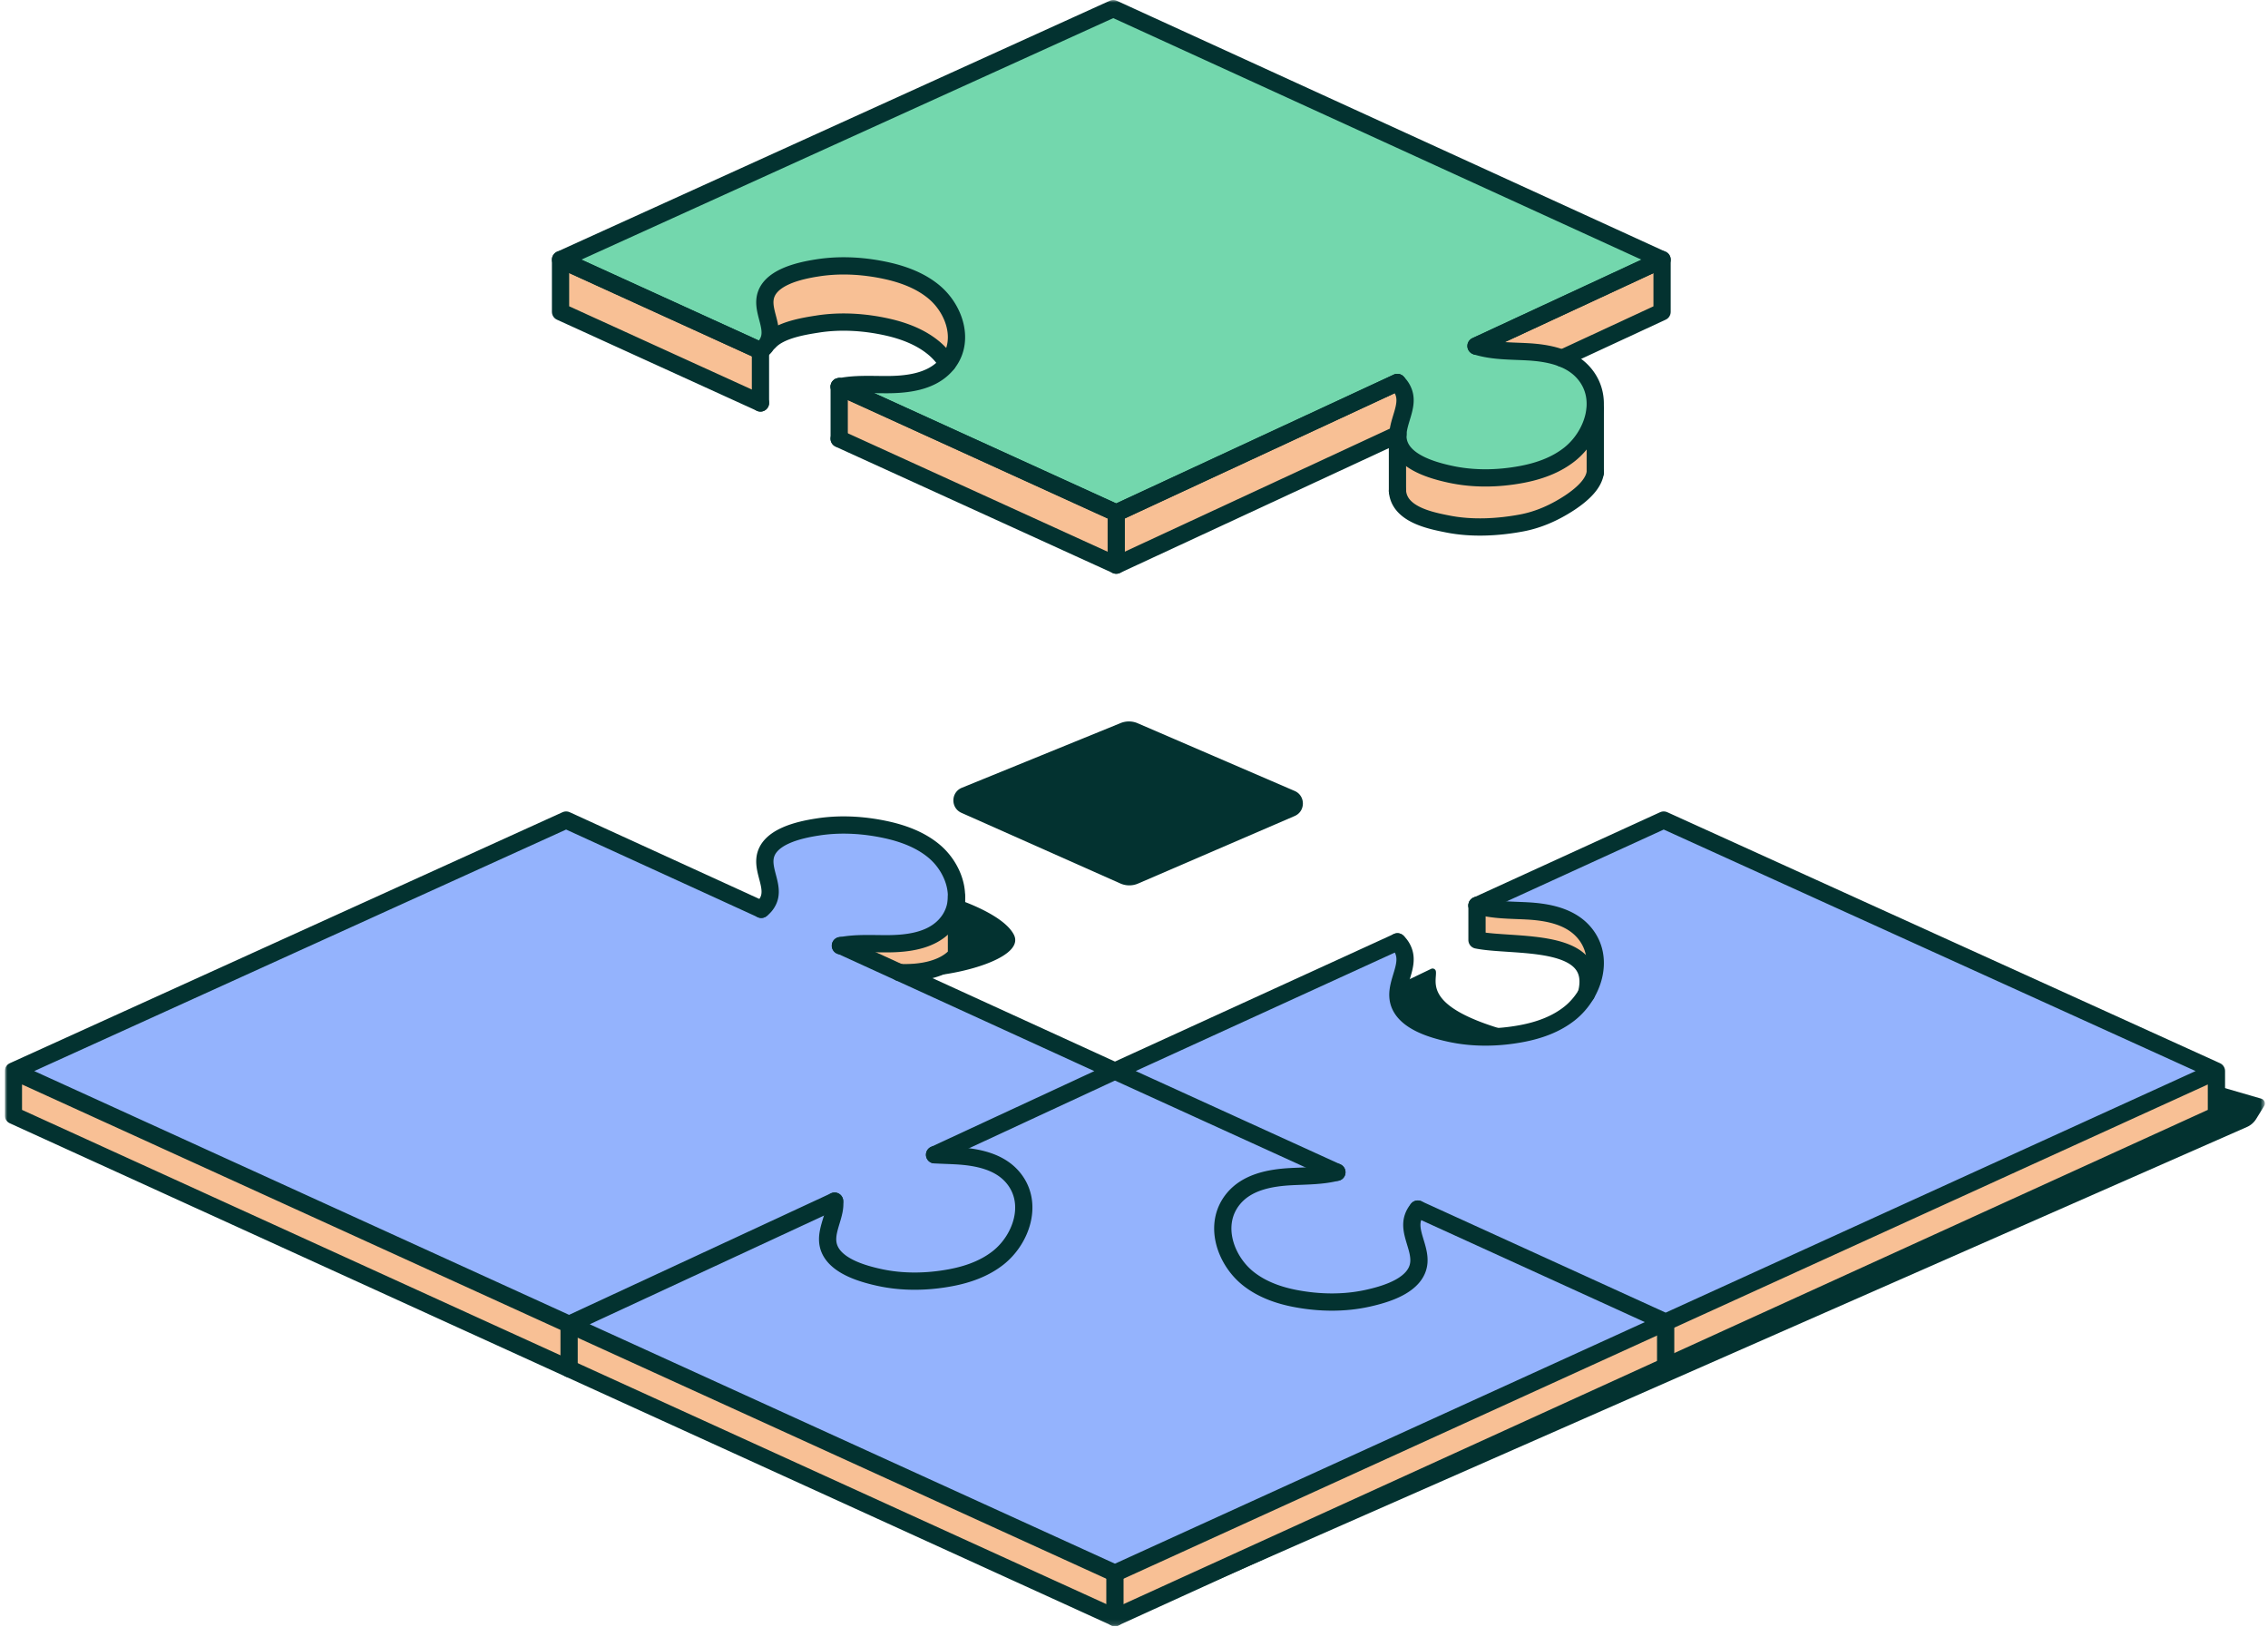 <svg width="456" height="327" fill="none" xmlns="http://www.w3.org/2000/svg"><g clip-path="url(#a)"><mask id="b" style="mask-type:luminance" maskUnits="userSpaceOnUse" x="0" y="0" width="456" height="327"><path d="M455.367 0H.961v326.87h454.406V0Z" fill="#fff"/></mask><g mask="url(#b)"><path d="m2.695 215.292 221.472 100.93 221.465-100.93v8.921L224.167 325.136 2.695 224.213v-8.921Z" fill="#F8C095"/><path d="m2.695 215.292 221.472 100.93 221.465-100.93-111.128-50.451-36.306 16.379 17.535 3.511 5.011 6.181-.636 6.566-8.407 9.342-17.021 1.627-11.298-3.511-2.826-4.56 1.234-5.696-.82-5.024-56.325 25.636-56.274-25.558 10.798-.042 10.084-2.962 3.076-5.688-2.105-7.237-8.236-6.381-13.003-1.591-9.814 1.156-4.489 3.761-.221 8.336-1.399 2.969-39.238-17.214-111.13 50.451Z" fill="#94B3FD"/><path d="m174.066 190.113 14.017-2.234 4.396-3.119-.435 7.815-9.564 2.947-8-2.355-.414-3.054ZM318.874 194.174l-7.187-3.64-14.238-1.499v-6.138l16.393 1.306 6.723 5.86-1.691 4.111ZM114.172 52.856l38.725 17.65 1.906-3.027-.985-7.365 5.838-5.21 11.198-1.449 12.868 2.727 5.559 3.989 3.019 6.423-.614 6.488-3.34-2.577-9.57-4.924-14.431-.436-6.245 1.45-5.203 6.016-.721 8.057-39.474-17.514V53.94l1.47-1.084ZM168.727 78.749 224.43 103.1l56.503-26.214 1.413 5.01-1.919 6.259-55.54 25.443-56.16-25.443v-9.406ZM282.04 90.624l-.978 9.835 5.76 4.753h16.108l11.462-3.404 6.352-5.752-.4-11.962-4.375 7.444-12.147 4.09-12.525-.971-9.257-4.033ZM298.583 69.613l34.143-16.757 1.449 9.827-18.706 8.672-10.491-1.742h-6.395Z" fill="#F8C095"/><path d="m151.541 69.613-38.125-17.75L223.831 1.735l108.888 50.451-34.593 16.729 7.487 1.72 11.383 2.448 3.747 5.281-.378 6.402-5.674 7.793-10.87 3.07-12.525-.971-9.257-4.033.307-11.419-1.413-2.32L224.43 103.1l-54.604-25.757 11.505-1.028 7.03-1.527 3.868-5.874-1.763-7.936-7.472-5.367-12.661-2.056-11.762 1.285-3.904 3.154-.349 5.903.485 3.582-3.262 2.134Z" fill="#73D7AD"/><path d="m224.167 326.642 227.589-100.103a4.136 4.136 0 0 0 1.869-1.627l1.592-2.583a.998.998 0 0 0-.571-1.485l-9.014-2.619v6.623L224.167 326.642ZM281.376 197.813l6.359-3.061c.422-.2.914.064.964.528.257 2.098-2.791 7.072 14.459 11.926-5.295 1.241-15.223.62-18.106-1.685-2.883-2.312-3.683-7.7-3.683-7.7l.007-.008ZM187.169 196.172c7.958-.685 18.82-4.089 16.679-8.286-2.141-4.196-11.547-7.194-11.547-7.194.514 5.988-.257 11.89-.257 11.89l-4.875 3.59ZM225.316 145.343l-31.923 13.003c-2.234.914-2.291 4.061-.079 5.046l31.945 14.195c1.128.5 2.412.507 3.547.022l31.495-13.582c2.205-.949 2.205-4.082 0-5.038l-31.566-13.61a4.452 4.452 0 0 0-3.426-.036h.007Z" fill="#033230"/><path d="m224.166 316.222-109.744-50.016M2.695 215.292v8.921l221.472 100.923M168.985 190.063l55.182 25.229-36.263 16.821M167.8 241.441l-53.377 24.765L2.695 215.292l111.129-50.451 39.238 17.942M280.948 76.879 224.43 103.1l-55.703-25.38M152.897 70.505l-28.661-13.06-11.534-5.26 111.129-50.45 110.343 50.45-11.39 5.288-26.028 12.076" stroke="#033230" stroke-width="3.469" stroke-linecap="round" stroke-linejoin="round"/><path d="m224.167 325.136 221.465-100.923v-8.921l-221.465 100.93M268.794 235.632l-44.627-20.34M334.895 265.757l-49.837-22.717M280.97 189.32l-56.803 25.972M334.504 164.841l-37.541 17.164M445.632 215.292l-111.128-50.451M152.897 80.997l-40.195-18.314V52.185l11.534 5.26 28.661 13.06M281.062 87.32l-56.631 26.278-55.718-25.393M296.77 69.542l26.014-12.069 11.391-5.288v10.498l-20.112 9.328" stroke="#033230" stroke-width="3.469" stroke-linecap="round" stroke-linejoin="round"/><path d="m168.727 77.72 55.703 25.38 56.503-26.214M224.431 113.598V103.1M280.97 98.675V88.176M320.743 94.97V82.075M224.167 325.136v-8.914M334.895 265.757v8.921M114.422 266.206v8.921M153.062 182.783a4.598 4.598 0 0 0 1.47-1.884c1.107-2.634-1.07-5.567-.713-8.393.556-4.361 6.994-5.717 10.534-6.266 4.696-.742 9.577-.421 14.202.628 3.326.763 6.609 2.027 9.228 4.211 4.361 3.639 6.509 10.527 2.113 15.058-2.891 2.984-7.43 3.562-11.583 3.569-3.119.007-6.331-.2-9.35.407M285.059 243.04a4.915 4.915 0 0 0-.963 1.677c-.971 2.883 1.391 5.917 1.184 8.971-.321 4.703-6.773 6.495-10.32 7.28-4.717 1.042-9.684.956-14.423.064-3.412-.642-6.802-1.827-9.578-4.032-4.618-3.683-7.18-10.955-2.976-16.044 2.762-3.347 7.329-4.211 11.533-4.439 3.098-.164 6.302-.122 9.271-.885M167.807 241.441c.285 2.598-1.577 5.317-1.392 8.044.321 4.703 6.773 6.494 10.32 7.279 4.718 1.042 9.685.957 14.424.064 3.411-.642 6.801-1.827 9.578-4.032 4.617-3.683 7.179-10.955 2.976-16.044-2.762-3.347-7.33-4.21-11.534-4.439-1.413-.078-2.847-.107-4.275-.193M280.97 189.32a4.919 4.919 0 0 1 1.291 2.02c.978 2.898-1.406 5.952-1.191 9.028.321 4.732 6.815 6.538 10.384 7.323 4.746 1.049 9.742.963 14.509.064 3.433-.649 6.844-1.834 9.642-4.061 4.646-3.704 7.223-11.019 2.99-16.136-2.783-3.369-7.372-4.24-11.604-4.461-3.362-.178-6.845-.114-10.028-1.085" stroke="#033230" stroke-width="3.469" stroke-linecap="round" stroke-linejoin="round"/><path d="M153.062 70.391a4.6 4.6 0 0 0 1.47-1.884c1.107-2.633-1.07-5.567-.713-8.393.556-4.36 6.994-5.716 10.534-6.266 4.696-.742 9.577-.421 14.202.628 3.326.764 6.609 2.027 9.228 4.21 4.361 3.64 6.509 10.528 2.113 15.06-2.891 2.983-7.43 3.56-11.583 3.568-3.119.007-6.331-.2-9.35.407" stroke="#033230" stroke-width="3.469" stroke-linecap="round" stroke-linejoin="round"/><path d="M154.668 68.7c2.162-2.377 6.958-3.126 9.678-3.555 4.696-.742 9.577-.42 14.202.629 3.326.763 6.609 2.026 9.228 4.21a13.026 13.026 0 0 1 2.691 3.098M280.97 76.929a4.91 4.91 0 0 1 1.291 2.02c.978 2.897-1.406 5.951-1.191 9.028.321 4.731 6.815 6.537 10.384 7.322 4.746 1.05 9.742.963 14.509.064 3.433-.65 6.844-1.834 9.642-4.06 4.646-3.705 7.223-11.02 2.99-16.137-2.783-3.369-7.372-4.24-11.604-4.46-3.362-.18-6.845-.115-10.028-1.086M280.97 98.675c.321 4.732 6.587 5.959 10.177 6.666 4.767.942 10.049.671 14.816-.229 3.433-.649 6.659-2.098 9.642-4.061 3.09-2.048 4.86-4.082 5.139-6.08M296.963 182.005v6.944c7.359 1.492 25.058-.792 21.982 10.87M180.867 195.494c8.922.35 11.441-3.576 11.441-3.576v-11.683M152.898 70.505v10.492M168.727 77.72v10.435" stroke="#033230" stroke-width="3.469" stroke-linecap="round" stroke-linejoin="round"/></g></g><defs><clipPath id="a"><path fill="#fff" transform="translate(.96)" d="M0 0h454.62v326.87H0z"/></clipPath></defs></svg>